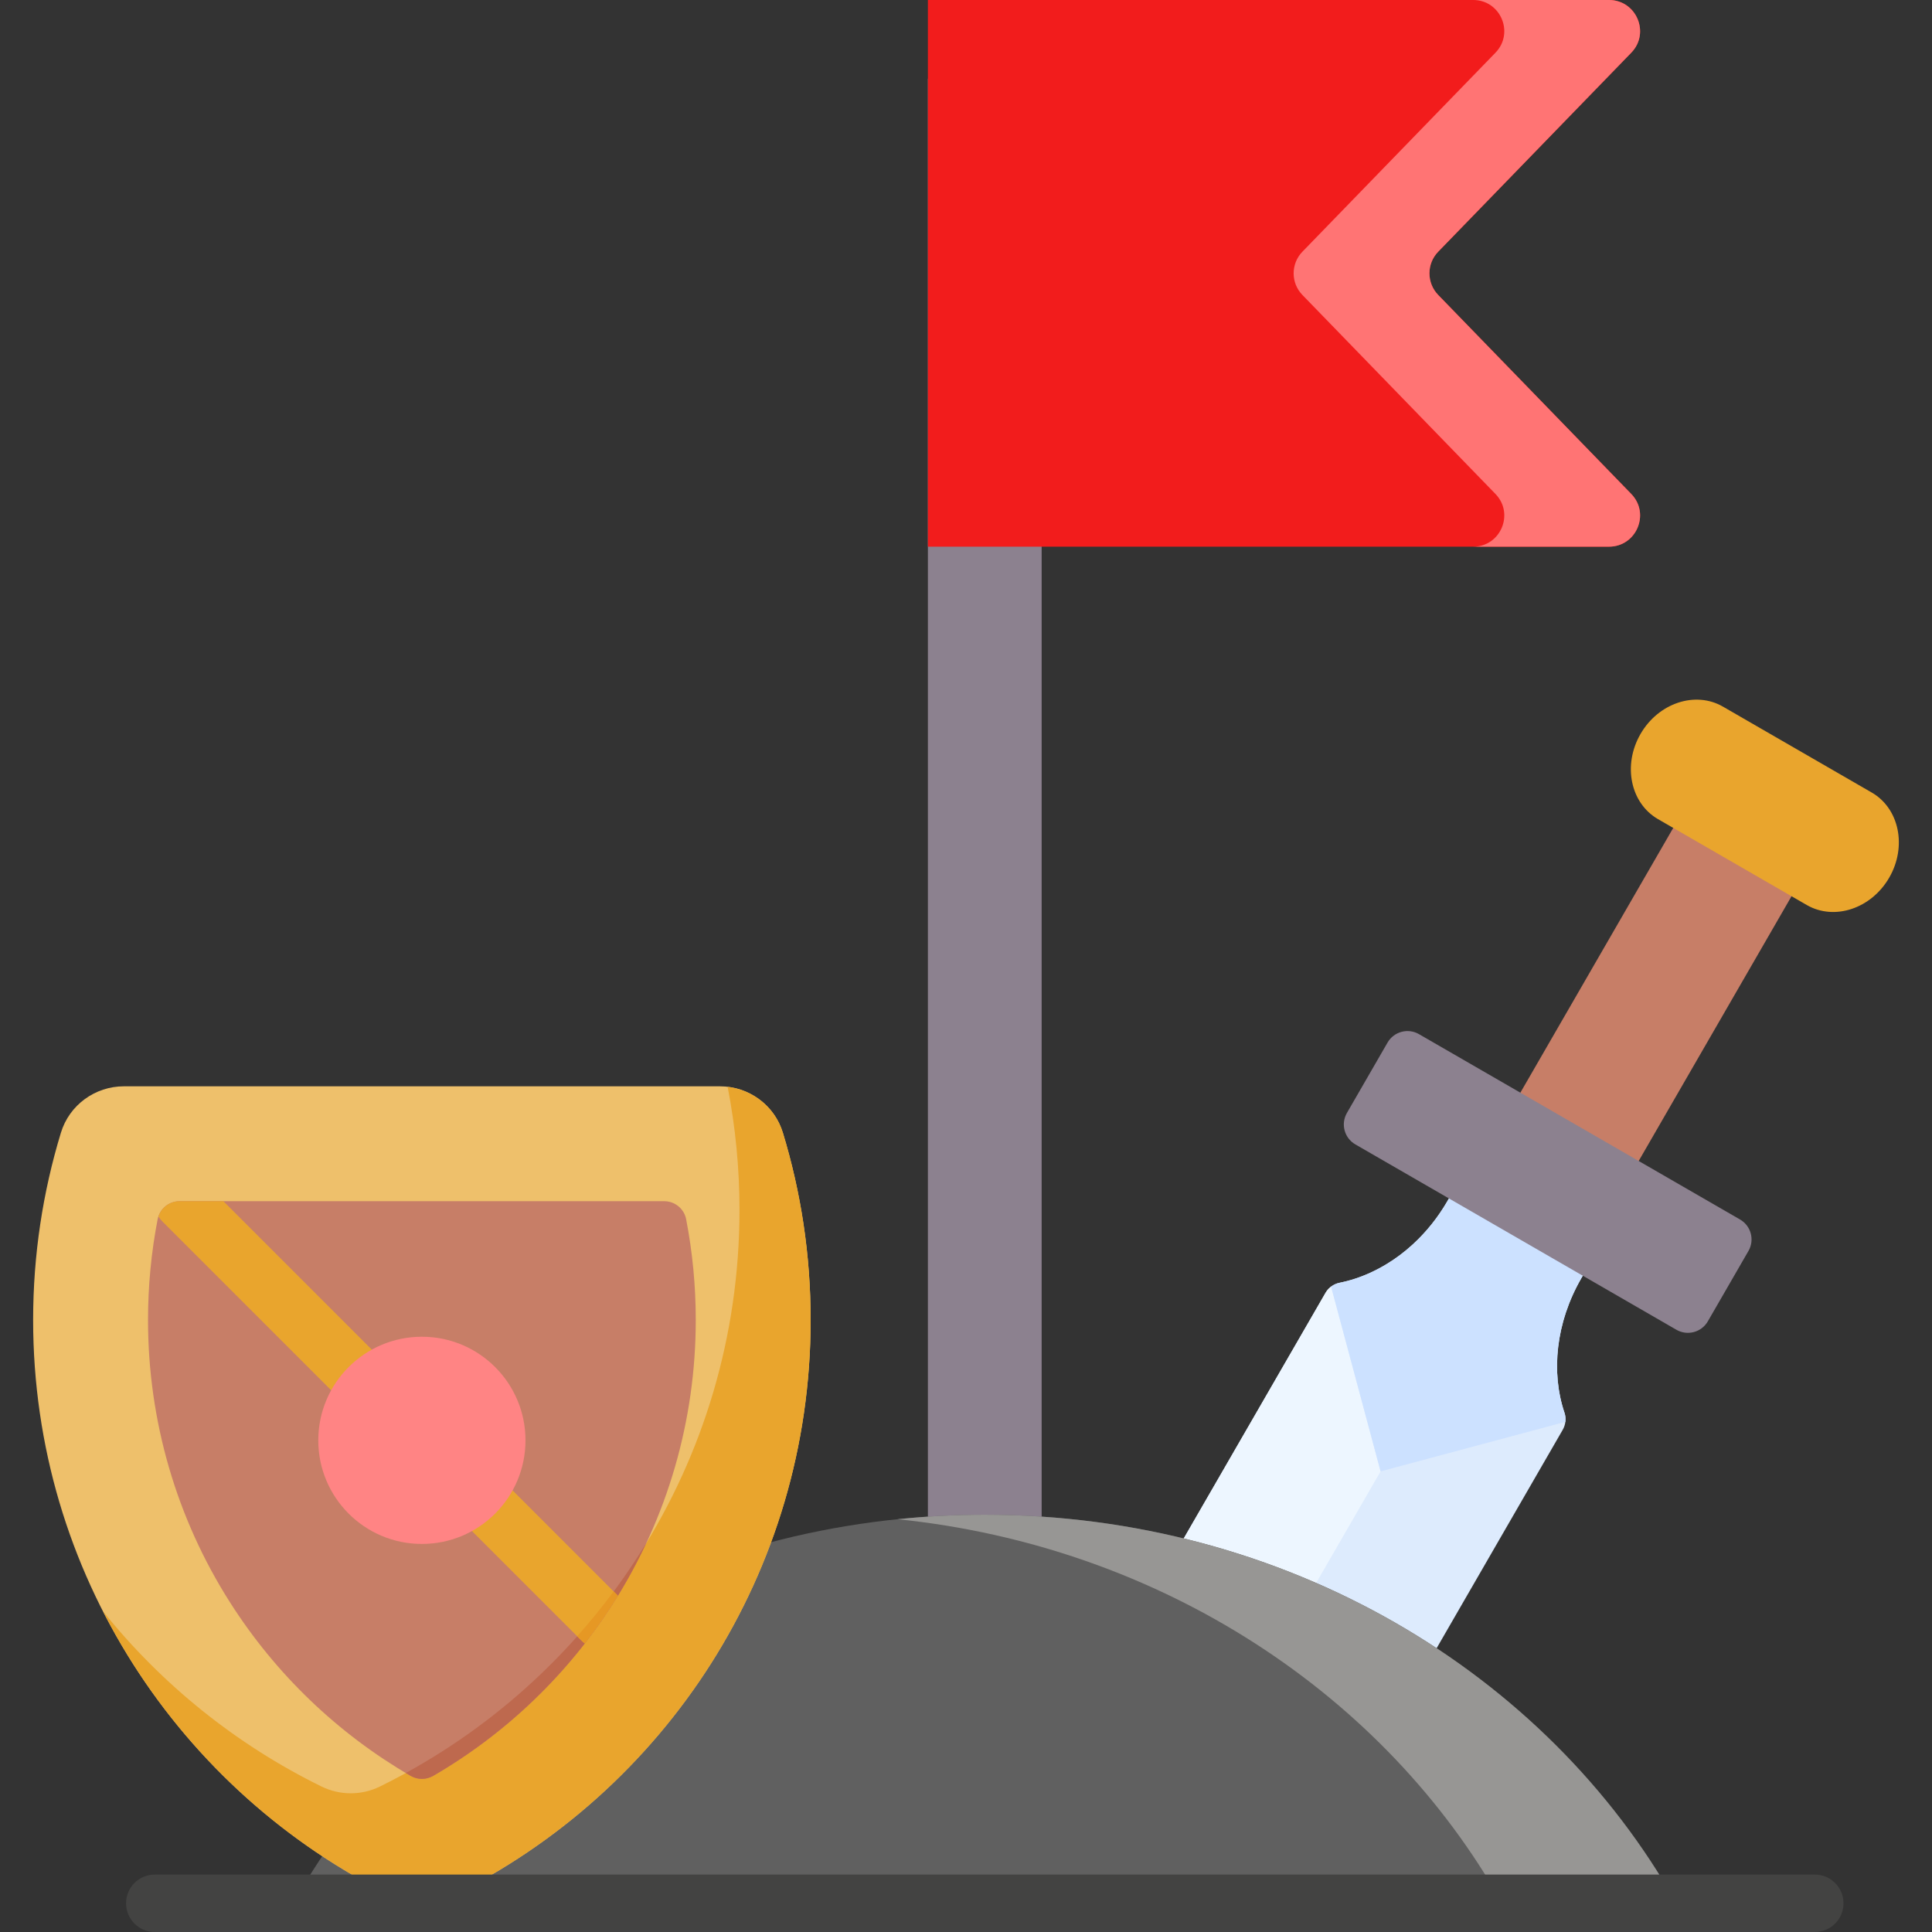<svg width="512" height="512" viewBox="0 0 512 512" fill="none" xmlns="http://www.w3.org/2000/svg">
<rect x="0" y="0" width="512" height="512" fill="#333333" stroke="none"/>
<g clip-path="url(#clip0_714_67)">
<path d="M400.254 294.176L444.205 218.053L475.558 236.155L431.607 312.278L400.254 294.176Z" fill="#C77E67"/>
<path d="M421.667 334.254L419.06 338.762C412.26 350.545 411.002 363.736 414.605 374.402C414.666 374.565 414.706 374.737 414.747 374.91C414.818 375.221 414.861 375.539 414.876 375.858C414.891 376.176 414.88 376.492 414.84 376.808C414.749 377.549 414.504 378.27 414.128 378.929L357.011 477.858L290.852 447.28L351.267 342.637C351.602 342.048 352.038 341.541 352.556 341.115C352.617 341.064 352.678 340.999 352.749 340.958C353.145 340.664 353.571 340.414 354.028 340.241C354.14 340.19 354.261 340.14 354.383 340.109C354.566 340.048 354.759 339.999 354.952 339.958C355.987 339.755 357.022 339.49 358.047 339.196C358.737 338.993 359.417 338.77 360.097 338.526C361.112 338.161 362.127 337.745 363.131 337.298C364.126 336.842 365.12 336.334 366.094 335.796C368.377 334.518 370.59 333.016 372.68 331.28C373.279 330.782 373.867 330.265 374.446 329.737C377.927 326.54 381.031 322.695 383.589 318.281L386.189 313.773L421.667 334.254Z" fill="#DDEBFD"/>
<path d="M365.871 389.928L323.937 462.573L290.852 447.279L351.267 342.636C351.602 342.047 352.038 341.54 352.556 341.114C352.617 341.053 352.678 341.008 352.749 340.957L365.871 389.928Z" fill="#EDF6FF"/>
<path d="M414.841 376.806C414.94 376 414.867 375.18 414.606 374.401C410.999 363.733 412.257 350.545 419.061 338.761L421.668 334.253L386.191 313.773L383.591 318.281C376.787 330.066 365.995 337.748 354.953 339.958C354.147 340.121 353.399 340.468 352.75 340.958L365.872 389.929L414.841 376.806Z" fill="#CCE1FF"/>
<path d="M434.747 194.522C429.994 202.754 432.073 212.853 439.391 217.078L478.808 239.835C486.126 244.06 495.911 240.812 500.664 232.579C505.417 224.347 503.338 214.248 496.02 210.023L456.603 187.266C449.285 183.041 439.5 186.289 434.747 194.522Z" fill="#E9A52D"/>
<path d="M356.947 294.944L367.715 276.293C369.4 273.375 373.13 272.376 376.048 274.06L461.128 323.181C464.046 324.865 465.045 328.596 463.361 331.514L452.593 350.165C450.909 353.083 447.178 354.082 444.26 352.398L359.18 303.277C356.262 301.592 355.262 297.862 356.947 294.944Z" fill="#8C818F"/>
<path d="M245.902 20.855H276.046V414.126H245.902V20.855Z" fill="#8C818F"/>
<path d="M426.392 0H245.902V144.873H426.392C433.668 144.873 437.369 136.127 432.302 130.904L381.141 78.17C378.042 74.975 378.042 69.897 381.141 66.702L432.302 13.968C437.369 8.746 433.668 0 426.392 0Z" fill="#F21C1C"/>
<path d="M381.141 78.17C378.042 74.976 378.042 69.896 381.141 66.702L432.302 13.968C437.369 8.746 433.668 0 426.392 0H390.403C397.679 0 401.38 8.746 396.313 13.969L345.152 66.703C342.053 69.897 342.053 74.977 345.152 78.171L396.313 130.905C401.38 136.127 397.679 144.874 390.403 144.874H426.392C433.668 144.874 437.369 136.128 432.302 130.905L381.141 78.17Z" fill="#FF7474"/>
<path d="M444.232 504.39H77.723C112.056 443.214 181.229 401.422 260.977 401.422C340.725 401.422 409.899 443.214 444.232 504.39Z" fill="#606060"/>
<path d="M260.975 401.422C253.175 401.422 245.477 401.827 237.902 402.606C307.774 409.788 367.109 449.197 398.083 504.39H444.229C409.897 443.214 340.723 401.422 260.975 401.422Z" fill="#979694"/>
<path d="M32.84 287.883C25.188 287.883 18.379 292.847 16.147 300.166C11.358 315.872 8.781 332.542 8.781 349.816C8.781 416.913 47.642 474.918 104.078 502.594C108.952 504.984 114.659 504.984 119.533 502.594C175.968 474.917 214.83 416.912 214.83 349.816C214.83 332.542 212.253 315.872 207.464 300.166C205.232 292.846 198.423 287.883 190.771 287.883H32.84Z" fill="#EEC06B"/>
<path d="M207.464 300.168C205.435 293.514 199.62 288.82 192.831 288.02C194.887 298.587 195.971 309.501 195.971 320.67C195.971 387.767 157.11 445.772 100.675 473.448C95.801 475.838 90.093 475.838 85.22 473.448C62.643 462.376 42.89 446.44 27.301 427.019C44.021 459.766 71.028 486.387 104.079 502.595C108.953 504.985 114.661 504.985 119.534 502.595C175.969 474.919 214.831 416.913 214.831 349.817C214.83 332.544 212.253 315.874 207.464 300.168Z" fill="#E9A52D"/>
<path d="M114.811 470.614C112.951 471.695 110.661 471.695 108.801 470.614C89.456 459.375 73.039 443.632 60.951 424.64C46.739 402.311 39.227 376.438 39.227 349.816C39.227 340.8 40.082 331.861 41.777 323.105C42.314 320.329 44.757 318.328 47.584 318.328H176.027C178.854 318.328 181.297 320.329 181.834 323.105C183.529 331.861 184.384 340.8 184.384 349.816C184.384 376.437 176.872 402.311 162.66 424.64C150.572 443.633 134.154 459.376 114.811 470.614Z" fill="#C77E67"/>
<path d="M107.543 469.856C107.964 470.107 108.379 470.367 108.803 470.613C110.663 471.694 112.953 471.694 114.813 470.613C134.156 459.375 150.574 443.631 162.662 424.639C165.88 419.583 168.736 414.336 171.258 408.949C155.752 434.416 133.75 455.484 107.543 469.856Z" fill="#BE694E"/>
<path d="M163.74 422.874L59.195 318.328H47.585C45.016 318.328 42.782 319.988 41.988 322.372C42.287 322.848 42.637 323.3 43.051 323.714L154.107 434.77C154.383 435.046 154.68 435.286 154.984 435.511C157.703 432.018 160.269 428.396 162.66 424.639C163.031 424.056 163.379 423.461 163.74 422.874Z" fill="#E9A52D"/>
<path d="M162.621 421.754C159.58 425.859 156.355 429.817 152.965 433.627L154.107 434.769C154.383 435.045 154.68 435.285 154.984 435.51C158.684 430.757 161.295 426.844 163.739 422.873L162.621 421.754Z" fill="#E69824"/>
<path d="M111.804 354.25C96.64 354.25 84.348 366.542 84.348 381.706C84.348 396.87 96.641 409.162 111.804 409.162C126.967 409.162 139.26 396.869 139.26 381.706C139.26 366.542 126.968 354.25 111.804 354.25Z" fill="#FF8484"/>
<path d="M480.936 512H41.017C36.813 512 33.406 508.593 33.406 504.389C33.406 500.185 36.814 496.777 41.017 496.777H480.936C485.14 496.777 488.548 500.184 488.548 504.389C488.548 508.594 485.139 512 480.936 512Z" fill="#434342"/>
</g>
<defs>
<clipPath id="clip0_714_67">
<rect width="512" height="512" fill="white"/>
</clipPath>
</defs>
</svg>
